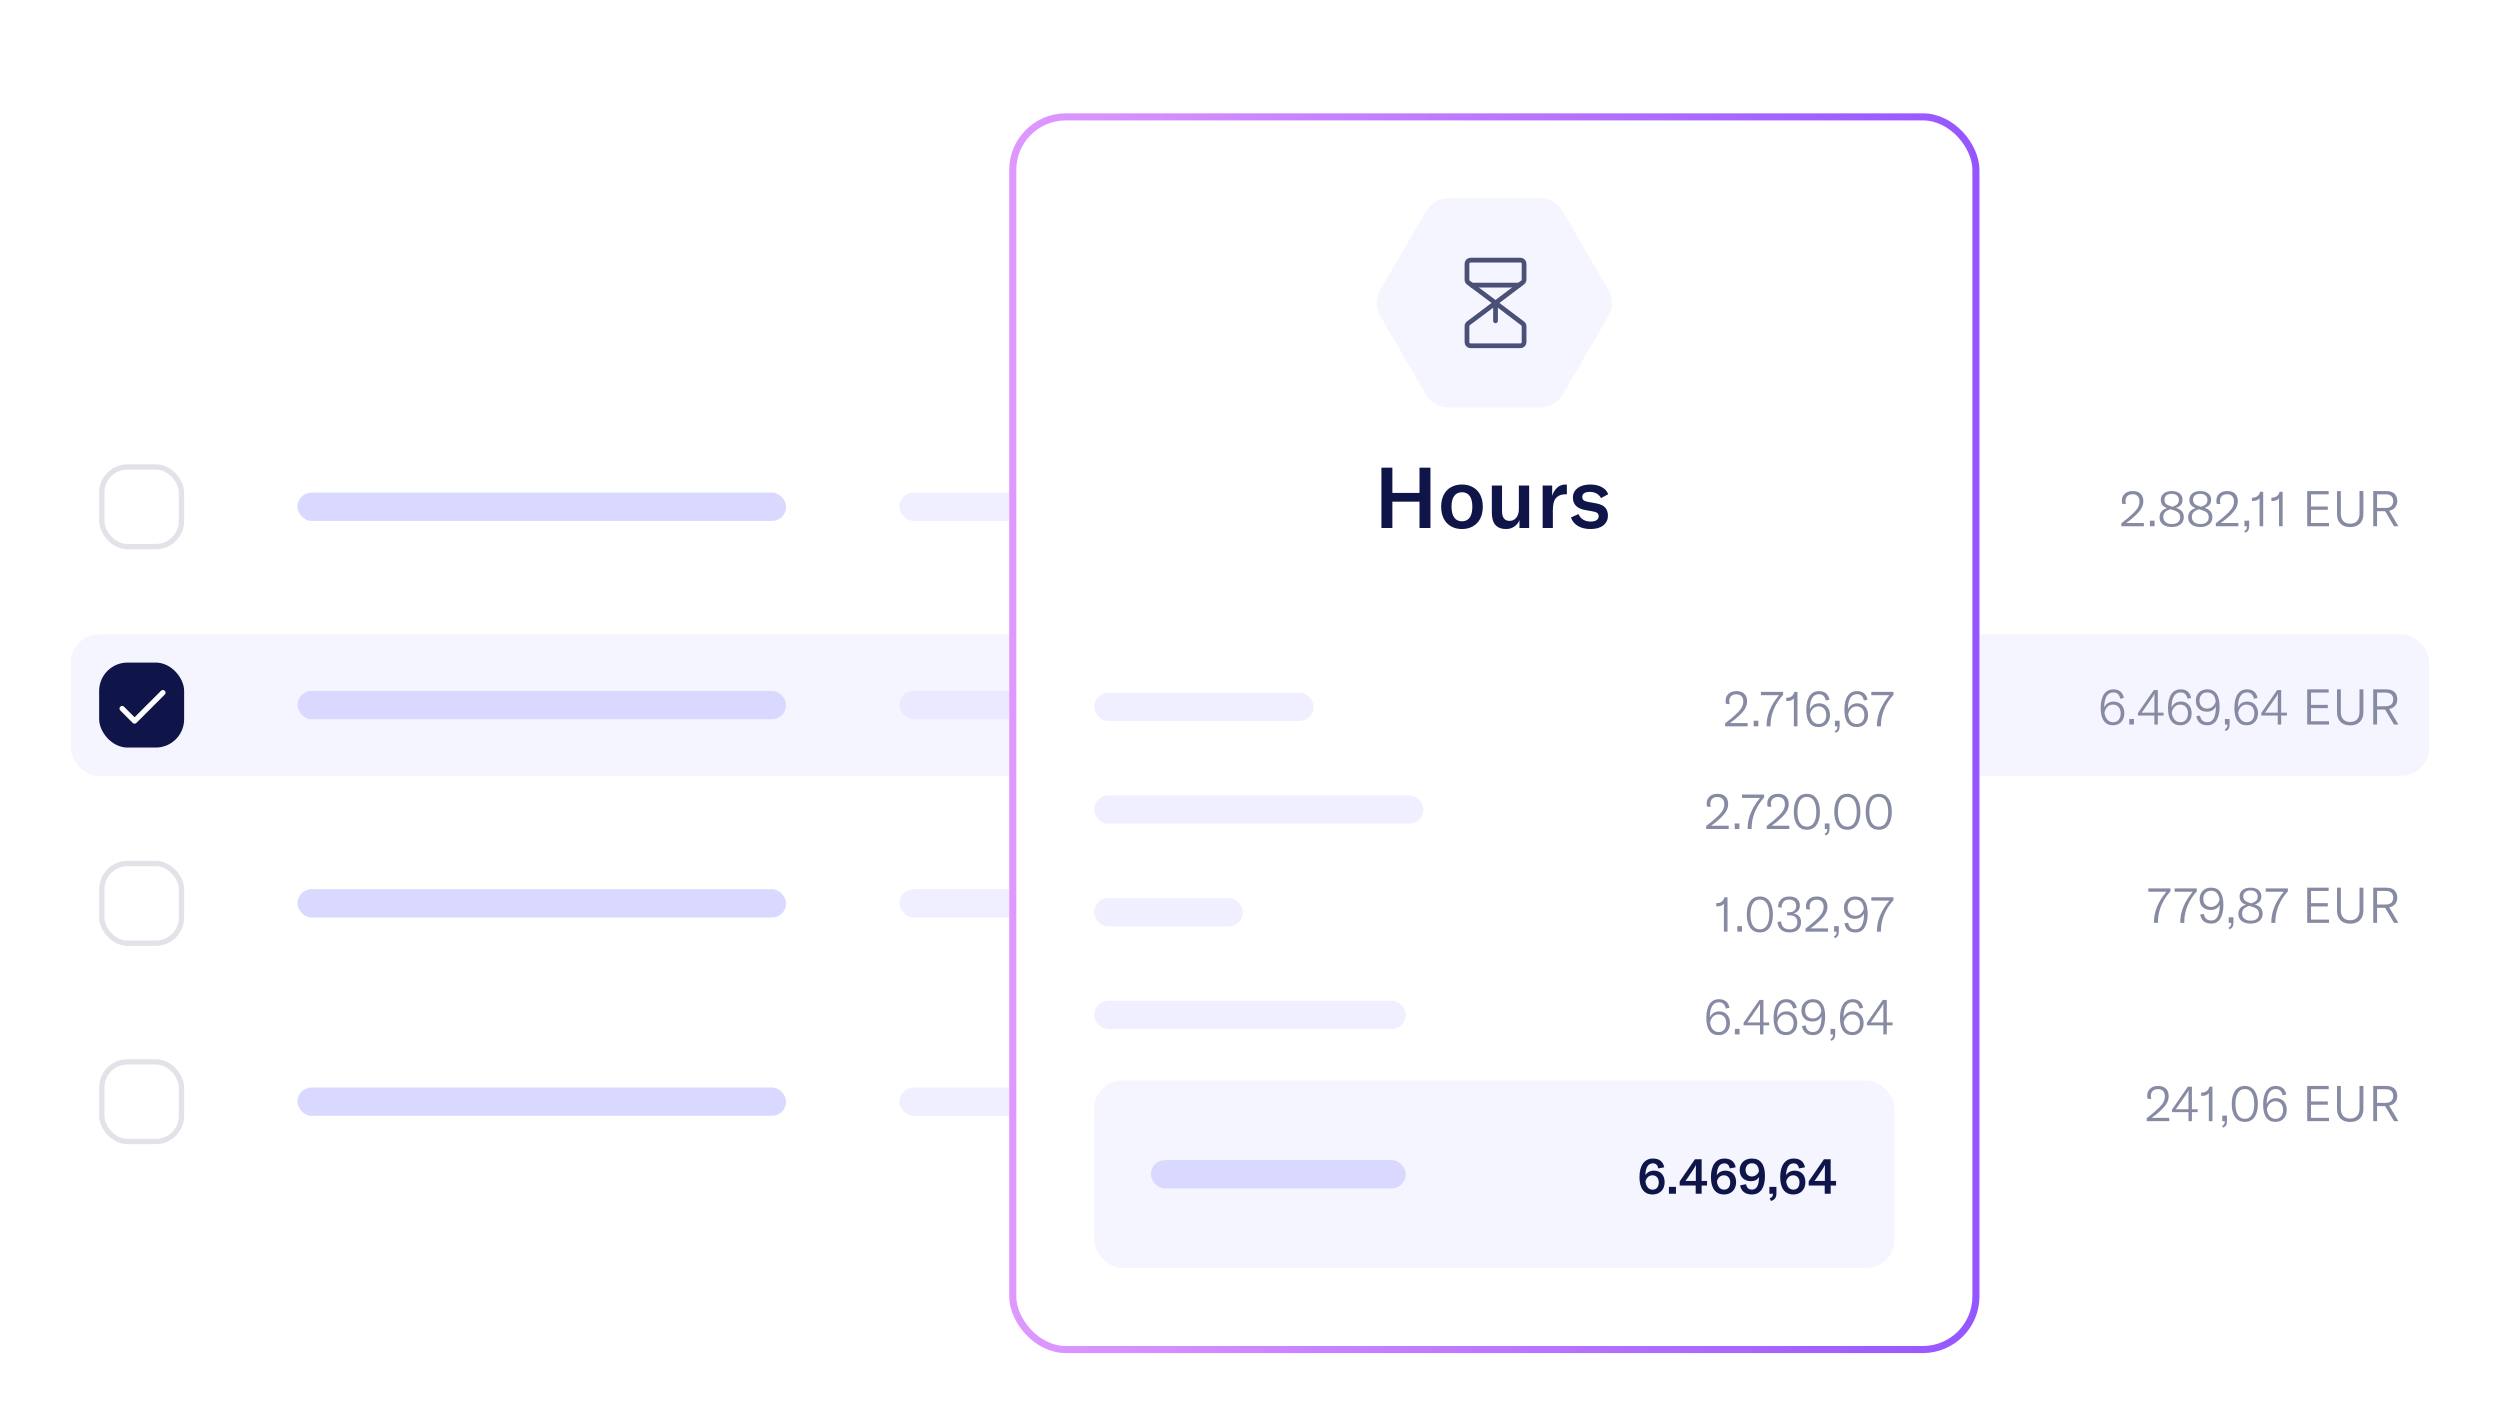 <svg width="706" height="399" viewBox="0 0 706 399" fill="none" xmlns="http://www.w3.org/2000/svg">
<g filter="url(#filter0_d_1842_55214)">
<rect x="8" y="103.111" width="690" height="232" rx="16" fill="white"/>
<rect x="28.75" y="123.861" width="22.5" height="22.5" rx="7.25" stroke="#E2E3E9" stroke-width="1.5"/>
<rect x="84" y="131.111" width="138" height="8" rx="4" fill="#D9D8FF"/>
<rect opacity="0.4" x="254" y="131.111" width="62" height="8" rx="4" fill="#D9D8FF"/>
<rect opacity="0.4" x="348" y="131.111" width="45" height="8" rx="4" fill="#D9D8FF"/>
<rect opacity="0.4" x="425" y="131.111" width="27" height="8" rx="4" fill="#D9D8FF"/>
<rect opacity="0.4" x="484" y="131.111" width="62" height="8" rx="4" fill="#D9D8FF"/>
<path d="M599.071 139.757C600.266 138.889 601.432 137.9 602.571 136.789C603.159 136.201 603.574 135.665 603.817 135.179C604.069 134.685 604.195 134.153 604.195 133.583C604.195 132.949 604.022 132.454 603.677 132.099C603.341 131.745 602.865 131.567 602.249 131.567C601.624 131.567 601.129 131.74 600.765 132.085C600.41 132.421 600.233 132.883 600.233 133.471C600.233 133.695 600.27 133.994 600.345 134.367L599.309 134.269C599.244 134.017 599.211 133.747 599.211 133.457C599.211 132.599 599.486 131.922 600.037 131.427C600.588 130.923 601.344 130.671 602.305 130.671C603.238 130.671 603.966 130.923 604.489 131.427C605.012 131.931 605.273 132.645 605.273 133.569C605.273 134.232 605.11 134.867 604.783 135.473C604.456 136.08 603.938 136.724 603.229 137.405C602.37 138.245 601.446 139.006 600.457 139.687H605.427V140.611H599.071V139.757ZM608.451 140.611H607.135V139.043H608.451V140.611ZM613.318 140.821C612.263 140.821 611.423 140.579 610.798 140.093C610.172 139.608 609.86 138.95 609.86 138.119C609.86 136.775 610.569 135.903 611.988 135.501C611.372 135.259 610.919 134.951 610.63 134.577C610.35 134.195 610.21 133.714 610.21 133.135C610.21 132.65 610.336 132.221 610.588 131.847C610.849 131.474 611.213 131.185 611.68 130.979C612.146 130.774 612.683 130.671 613.29 130.671C614.223 130.671 614.965 130.895 615.516 131.343C616.076 131.782 616.356 132.375 616.356 133.121C616.356 133.7 616.197 134.185 615.88 134.577C615.562 134.96 615.1 135.235 614.494 135.403C615.278 135.665 615.842 136.005 616.188 136.425C616.533 136.845 616.706 137.391 616.706 138.063C616.706 138.903 616.398 139.575 615.782 140.079C615.175 140.574 614.354 140.821 613.318 140.821ZM610.91 137.965C610.91 138.591 611.124 139.085 611.554 139.449C611.992 139.813 612.58 139.995 613.318 139.995C614.064 139.995 614.643 139.827 615.054 139.491C615.474 139.146 615.684 138.67 615.684 138.063C615.684 137.559 615.534 137.153 615.236 136.845C614.937 136.528 614.456 136.271 613.794 136.075L612.926 135.809C612.226 136.033 611.712 136.318 611.386 136.663C611.068 137.009 610.91 137.443 610.91 137.965ZM611.246 133.135C611.246 133.593 611.381 133.966 611.652 134.255C611.932 134.535 612.384 134.769 613.01 134.955L613.514 135.109C614.186 134.876 614.652 134.619 614.914 134.339C615.184 134.05 615.32 133.658 615.32 133.163C615.32 132.631 615.138 132.216 614.774 131.917C614.41 131.609 613.906 131.455 613.262 131.455C612.636 131.455 612.142 131.605 611.778 131.903C611.423 132.202 611.246 132.613 611.246 133.135ZM621.384 140.821C620.33 140.821 619.49 140.579 618.864 140.093C618.239 139.608 617.926 138.95 617.926 138.119C617.926 136.775 618.636 135.903 620.054 135.501C619.438 135.259 618.986 134.951 618.696 134.577C618.416 134.195 618.276 133.714 618.276 133.135C618.276 132.65 618.402 132.221 618.654 131.847C618.916 131.474 619.28 131.185 619.746 130.979C620.213 130.774 620.75 130.671 621.356 130.671C622.29 130.671 623.032 130.895 623.582 131.343C624.142 131.782 624.422 132.375 624.422 133.121C624.422 133.7 624.264 134.185 623.946 134.577C623.629 134.96 623.167 135.235 622.56 135.403C623.344 135.665 623.909 136.005 624.254 136.425C624.6 136.845 624.772 137.391 624.772 138.063C624.772 138.903 624.464 139.575 623.848 140.079C623.242 140.574 622.42 140.821 621.384 140.821ZM618.976 137.965C618.976 138.591 619.191 139.085 619.62 139.449C620.059 139.813 620.647 139.995 621.384 139.995C622.131 139.995 622.71 139.827 623.12 139.491C623.54 139.146 623.75 138.67 623.75 138.063C623.75 137.559 623.601 137.153 623.302 136.845C623.004 136.528 622.523 136.271 621.86 136.075L620.992 135.809C620.292 136.033 619.779 136.318 619.452 136.663C619.135 137.009 618.976 137.443 618.976 137.965ZM619.312 133.135C619.312 133.593 619.448 133.966 619.718 134.255C619.998 134.535 620.451 134.769 621.076 134.955L621.58 135.109C622.252 134.876 622.719 134.619 622.98 134.339C623.251 134.05 623.386 133.658 623.386 133.163C623.386 132.631 623.204 132.216 622.84 131.917C622.476 131.609 621.972 131.455 621.328 131.455C620.703 131.455 620.208 131.605 619.844 131.903C619.49 132.202 619.312 132.613 619.312 133.135ZM625.759 139.757C626.953 138.889 628.12 137.9 629.259 136.789C629.847 136.201 630.262 135.665 630.505 135.179C630.757 134.685 630.883 134.153 630.883 133.583C630.883 132.949 630.71 132.454 630.365 132.099C630.029 131.745 629.553 131.567 628.937 131.567C628.311 131.567 627.817 131.74 627.453 132.085C627.098 132.421 626.921 132.883 626.921 133.471C626.921 133.695 626.958 133.994 627.033 134.367L625.997 134.269C625.931 134.017 625.899 133.747 625.899 133.457C625.899 132.599 626.174 131.922 626.725 131.427C627.275 130.923 628.031 130.671 628.993 130.671C629.926 130.671 630.654 130.923 631.177 131.427C631.699 131.931 631.961 132.645 631.961 133.569C631.961 134.232 631.797 134.867 631.471 135.473C631.144 136.08 630.626 136.724 629.917 137.405C629.058 138.245 628.134 139.006 627.145 139.687H632.115V140.611H625.759V139.757ZM633.794 141.955C634.093 141.806 634.289 141.638 634.382 141.451C634.485 141.265 634.536 140.999 634.536 140.653V140.611H633.836V139.043H635.166V140.527C635.166 141.05 635.087 141.451 634.928 141.731C634.77 142.021 634.48 142.263 634.06 142.459L633.794 141.955ZM638.101 132.687C637.951 132.93 637.709 133.121 637.373 133.261C637.046 133.392 636.719 133.457 636.393 133.457H635.945V132.533H636.211C636.715 132.533 637.153 132.389 637.527 132.099C637.9 131.801 638.143 131.395 638.255 130.881H639.123V140.611H638.101V132.687ZM643.597 132.687C643.448 132.93 643.205 133.121 642.869 133.261C642.542 133.392 642.216 133.457 641.889 133.457H641.441V132.533H641.707C642.211 132.533 642.65 132.389 643.023 132.099C643.396 131.801 643.639 131.395 643.751 130.881H644.619V140.611H643.597V132.687ZM657.712 139.687V140.611H651.552V130.671H657.614V131.595H652.63V135.053H657.376V135.977H652.63V139.687H657.712ZM661.049 130.671V137.111C661.049 137.97 661.277 138.647 661.735 139.141C662.192 139.636 662.841 139.883 663.681 139.883C664.521 139.883 665.169 139.636 665.627 139.141C666.093 138.647 666.327 137.97 666.327 137.111V130.671H667.419V137.181C667.419 138.301 667.092 139.193 666.439 139.855C665.785 140.518 664.866 140.849 663.681 140.849C662.505 140.849 661.59 140.518 660.937 139.855C660.293 139.193 659.971 138.301 659.971 137.181V130.671H661.049ZM670.2 130.671H673.756C674.932 130.671 675.763 130.942 676.248 131.483C676.743 132.015 676.99 132.692 676.99 133.513C676.99 134.157 676.804 134.731 676.43 135.235C676.066 135.739 675.492 136.071 674.708 136.229L677.298 140.611H676.066L673.56 136.369H671.278V140.611H670.2V130.671ZM673.658 135.445C674.414 135.445 674.965 135.273 675.31 134.927C675.665 134.573 675.842 134.101 675.842 133.513C675.842 132.925 675.67 132.459 675.324 132.113C674.979 131.768 674.424 131.595 673.658 131.595H671.278V135.445H673.658Z" fill="#878AA3"/>
<rect x="20" y="171.111" width="666" height="40" rx="8" fill="#F5F5FF"/>
<rect x="28" y="179.111" width="24" height="24" rx="8" fill="#0F1548"/>
<g clip-path="url(#clip0_1842_55214)">
<path d="M34.5 192.111L38 195.611L46 187.611" stroke="white" stroke-width="1.5" stroke-linecap="round" stroke-linejoin="round"/>
</g>
<rect x="84" y="187.111" width="138" height="8" rx="4" fill="#D9D8FF"/>
<rect opacity="0.4" x="254" y="187.111" width="62" height="8" rx="4" fill="#D9D8FF"/>
<rect opacity="0.4" x="348" y="187.111" width="45" height="8" rx="4" fill="#D9D8FF"/>
<rect opacity="0.4" x="425" y="187.111" width="27" height="8" rx="4" fill="#D9D8FF"/>
<rect opacity="0.4" x="484" y="187.111" width="62" height="8" rx="4" fill="#D9D8FF"/>
<path d="M596.738 196.821C594.428 196.821 593.238 195.155 593.238 191.935C593.238 188.561 594.526 186.671 596.822 186.671C598.446 186.671 599.482 187.525 599.776 189.107L598.74 189.317C598.502 188.127 597.872 187.539 596.808 187.539C595.128 187.539 594.232 189.023 594.246 191.823C594.666 190.759 595.632 190.115 596.892 190.115C598.712 190.115 599.916 191.431 599.916 193.447C599.916 195.449 598.628 196.821 596.738 196.821ZM594.302 193.223C594.512 194.931 595.408 195.953 596.752 195.953C598.04 195.953 598.88 194.973 598.88 193.461C598.88 191.935 598.04 190.983 596.696 190.983C595.492 190.983 594.624 191.809 594.302 193.223ZM602.627 195.043V196.611H601.311V195.043H602.627ZM610.994 194.063H609.37V196.611H608.404V194.063H603.756V193.349L608.236 186.881H609.37V193.251H610.994V194.063ZM604.792 193.251H608.404V189.205C608.404 188.547 608.404 188.365 608.432 187.917H608.404C608.236 188.323 608.082 188.575 607.788 189.009L605.576 192.187C605.268 192.663 605.058 192.957 604.792 193.251ZM615.742 196.821C613.432 196.821 612.242 195.155 612.242 191.935C612.242 188.561 613.53 186.671 615.826 186.671C617.45 186.671 618.486 187.525 618.78 189.107L617.744 189.317C617.506 188.127 616.876 187.539 615.812 187.539C614.132 187.539 613.236 189.023 613.25 191.823C613.67 190.759 614.636 190.115 615.896 190.115C617.716 190.115 618.92 191.431 618.92 193.447C618.92 195.449 617.632 196.821 615.742 196.821ZM613.306 193.223C613.516 194.931 614.412 195.953 615.756 195.953C617.044 195.953 617.884 194.973 617.884 193.461C617.884 191.935 617.044 190.983 615.7 190.983C614.496 190.983 613.628 191.809 613.306 193.223ZM623.348 196.821C621.598 196.821 620.548 195.911 620.24 194.273L621.276 194.063C621.486 195.183 622.046 195.953 623.362 195.953C625.084 195.953 625.77 194.217 625.77 191.599V191.459C625.308 192.495 624.342 192.985 623.222 192.985C621.43 192.985 620.1 191.865 620.1 189.849C620.1 188.043 621.346 186.671 623.32 186.671C625.616 186.671 626.806 188.281 626.806 191.585C626.806 194.567 625.812 196.821 623.348 196.821ZM621.136 189.835C621.136 191.263 622.046 192.117 623.32 192.117C624.482 192.117 625.476 191.277 625.714 190.031C625.546 188.701 624.916 187.539 623.306 187.539C621.976 187.539 621.136 188.477 621.136 189.835ZM628.271 197.955C628.901 197.633 629.013 197.297 629.013 196.653V196.611H628.313V195.043H629.643V196.527C629.643 197.563 629.377 198.067 628.537 198.459L628.271 197.955ZM634.486 196.821C632.176 196.821 630.986 195.155 630.986 191.935C630.986 188.561 632.274 186.671 634.57 186.671C636.194 186.671 637.23 187.525 637.524 189.107L636.488 189.317C636.25 188.127 635.62 187.539 634.556 187.539C632.876 187.539 631.98 189.023 631.994 191.823C632.414 190.759 633.38 190.115 634.64 190.115C636.46 190.115 637.664 191.431 637.664 193.447C637.664 195.449 636.376 196.821 634.486 196.821ZM632.05 193.223C632.26 194.931 633.156 195.953 634.5 195.953C635.788 195.953 636.628 194.973 636.628 193.461C636.628 191.935 635.788 190.983 634.444 190.983C633.24 190.983 632.372 191.809 632.05 193.223ZM645.83 194.063H644.206V196.611H643.24V194.063H638.592V193.349L643.072 186.881H644.206V193.251H645.83V194.063ZM639.628 193.251H643.24V189.205C643.24 188.547 643.24 188.365 643.268 187.917H643.24C643.072 188.323 642.918 188.575 642.624 189.009L640.412 192.187C640.104 192.663 639.894 192.957 639.628 193.251ZM652.63 195.687H657.712V196.611H651.552V186.671H657.614V187.595H652.63V191.053H657.376V191.977H652.63V195.687ZM659.971 186.671H661.049V193.111C661.049 194.805 661.987 195.883 663.681 195.883C665.389 195.883 666.327 194.805 666.327 193.111V186.671H667.419V193.181C667.419 195.379 666.089 196.849 663.681 196.849C661.287 196.849 659.971 195.379 659.971 193.181V186.671ZM670.2 196.611V186.671H673.756C676.318 186.671 676.99 188.099 676.99 189.513C676.99 190.661 676.402 191.879 674.708 192.229L677.298 196.611H676.066L673.56 192.369H671.278V196.611H670.2ZM671.278 191.445H673.658C675.268 191.445 675.842 190.591 675.842 189.513C675.842 188.421 675.282 187.595 673.658 187.595H671.278V191.445Z" fill="#878AA3"/>
<rect x="28.75" y="235.861" width="22.5" height="22.5" rx="7.25" stroke="#E2E3E9" stroke-width="1.5"/>
<rect x="84" y="243.111" width="138" height="8" rx="4" fill="#D9D8FF"/>
<rect opacity="0.4" x="254" y="243.111" width="62" height="8" rx="4" fill="#D9D8FF"/>
<rect opacity="0.4" x="348" y="243.111" width="45" height="8" rx="4" fill="#D9D8FF"/>
<rect opacity="0.4" x="425" y="243.111" width="27" height="8" rx="4" fill="#D9D8FF"/>
<rect opacity="0.4" x="484" y="243.111" width="62" height="8" rx="4" fill="#D9D8FF"/>
<path d="M608.266 252.457C608.266 249.517 609.437 246.643 611.78 243.833H606.684V242.881H612.942V243.707C611.794 244.958 610.917 246.325 610.31 247.809C609.703 249.284 609.4 250.801 609.4 252.359V252.611H608.266V252.457ZM615.704 252.457C615.704 249.517 616.875 246.643 619.218 243.833H614.122V242.881H620.38V243.707C619.232 244.958 618.354 246.325 617.748 247.809C617.141 249.284 616.838 250.801 616.838 252.359V252.611H615.704V252.457ZM624.428 252.821C623.56 252.821 622.864 252.607 622.342 252.177C621.819 251.739 621.478 251.104 621.32 250.273L622.356 250.063C622.468 250.67 622.687 251.137 623.014 251.463C623.34 251.79 623.816 251.953 624.442 251.953C625.272 251.953 625.879 251.571 626.262 250.805C626.654 250.04 626.85 248.971 626.85 247.599V247.459C626.626 247.963 626.29 248.346 625.842 248.607C625.394 248.859 624.88 248.985 624.302 248.985C623.695 248.985 623.154 248.864 622.678 248.621C622.211 248.369 621.842 248.01 621.572 247.543C621.31 247.067 621.18 246.503 621.18 245.849C621.18 245.252 621.31 244.711 621.572 244.225C621.842 243.74 622.22 243.362 622.706 243.091C623.191 242.811 623.756 242.671 624.4 242.671C626.724 242.671 627.886 244.309 627.886 247.585C627.886 249.172 627.601 250.441 627.032 251.393C626.472 252.345 625.604 252.821 624.428 252.821ZM622.216 245.835C622.216 246.535 622.416 247.091 622.818 247.501C623.228 247.912 623.756 248.117 624.4 248.117C624.988 248.117 625.501 247.926 625.94 247.543C626.388 247.151 626.672 246.647 626.794 246.031C626.7 245.285 626.462 244.683 626.08 244.225C625.697 243.768 625.132 243.539 624.386 243.539C623.723 243.539 623.196 243.754 622.804 244.183C622.412 244.603 622.216 245.154 622.216 245.835ZM629.351 253.955C629.65 253.806 629.846 253.638 629.939 253.451C630.042 253.265 630.093 252.999 630.093 252.653V252.611H629.393V251.043H630.723V252.527C630.723 253.05 630.644 253.451 630.485 253.731C630.326 254.021 630.037 254.263 629.617 254.459L629.351 253.955ZM635.576 252.821C634.521 252.821 633.681 252.579 633.056 252.093C632.43 251.608 632.118 250.95 632.118 250.119C632.118 248.775 632.827 247.903 634.246 247.501C633.63 247.259 633.177 246.951 632.888 246.577C632.608 246.195 632.468 245.714 632.468 245.135C632.468 244.65 632.594 244.221 632.846 243.847C633.107 243.474 633.471 243.185 633.938 242.979C634.404 242.774 634.941 242.671 635.548 242.671C636.481 242.671 637.223 242.895 637.774 243.343C638.334 243.782 638.614 244.375 638.614 245.121C638.614 245.7 638.455 246.185 638.138 246.577C637.82 246.96 637.358 247.235 636.752 247.403C637.536 247.665 638.1 248.005 638.446 248.425C638.791 248.845 638.964 249.391 638.964 250.063C638.964 250.903 638.656 251.575 638.04 252.079C637.433 252.574 636.612 252.821 635.576 252.821ZM633.168 249.965C633.168 250.591 633.382 251.085 633.812 251.449C634.25 251.813 634.838 251.995 635.576 251.995C636.322 251.995 636.901 251.827 637.312 251.491C637.732 251.146 637.942 250.67 637.942 250.063C637.942 249.559 637.792 249.153 637.494 248.845C637.195 248.528 636.714 248.271 636.052 248.075L635.184 247.809C634.484 248.033 633.97 248.318 633.644 248.663C633.326 249.009 633.168 249.443 633.168 249.965ZM633.504 245.135C633.504 245.593 633.639 245.966 633.91 246.255C634.19 246.535 634.642 246.769 635.268 246.955L635.772 247.109C636.444 246.876 636.91 246.619 637.172 246.339C637.442 246.05 637.578 245.658 637.578 245.163C637.578 244.631 637.396 244.216 637.032 243.917C636.668 243.609 636.164 243.455 635.52 243.455C634.894 243.455 634.4 243.605 634.036 243.903C633.681 244.202 633.504 244.613 633.504 245.135ZM641.42 252.457C641.42 249.517 642.592 246.643 644.934 243.833H639.838V242.881H646.096V243.707C644.948 244.958 644.071 246.325 643.464 247.809C642.858 249.284 642.554 250.801 642.554 252.359V252.611H641.42V252.457ZM657.712 251.687V252.611H651.552V242.671H657.614V243.595H652.63V247.053H657.376V247.977H652.63V251.687H657.712ZM661.049 242.671V249.111C661.049 249.97 661.277 250.647 661.735 251.141C662.192 251.636 662.841 251.883 663.681 251.883C664.521 251.883 665.169 251.636 665.627 251.141C666.093 250.647 666.327 249.97 666.327 249.111V242.671H667.419V249.181C667.419 250.301 667.092 251.193 666.439 251.855C665.785 252.518 664.866 252.849 663.681 252.849C662.505 252.849 661.59 252.518 660.937 251.855C660.293 251.193 659.971 250.301 659.971 249.181V242.671H661.049ZM670.2 242.671H673.756C674.932 242.671 675.763 242.942 676.248 243.483C676.743 244.015 676.99 244.692 676.99 245.513C676.99 246.157 676.804 246.731 676.43 247.235C676.066 247.739 675.492 248.071 674.708 248.229L677.298 252.611H676.066L673.56 248.369H671.278V252.611H670.2V242.671ZM673.658 247.445C674.414 247.445 674.965 247.273 675.31 246.927C675.665 246.573 675.842 246.101 675.842 245.513C675.842 244.925 675.67 244.459 675.324 244.113C674.979 243.768 674.424 243.595 673.658 243.595H671.278V247.445H673.658Z" fill="#878AA3"/>
<rect x="28.75" y="291.861" width="22.5" height="22.5" rx="7.25" stroke="#E2E3E9" stroke-width="1.5"/>
<rect x="84" y="299.111" width="138" height="8" rx="4" fill="#D9D8FF"/>
<rect opacity="0.4" x="254" y="299.111" width="62" height="8" rx="4" fill="#D9D8FF"/>
<rect opacity="0.4" x="348" y="299.111" width="45" height="8" rx="4" fill="#D9D8FF"/>
<rect opacity="0.4" x="425" y="299.111" width="27" height="8" rx="4" fill="#D9D8FF"/>
<rect opacity="0.4" x="484" y="299.111" width="62" height="8" rx="4" fill="#D9D8FF"/>
<path d="M606.235 307.757C607.43 306.889 608.596 305.9 609.735 304.789C610.323 304.201 610.738 303.665 610.981 303.179C611.233 302.685 611.359 302.153 611.359 301.583C611.359 300.949 611.186 300.454 610.841 300.099C610.505 299.745 610.029 299.567 609.413 299.567C608.788 299.567 608.293 299.74 607.929 300.085C607.574 300.421 607.397 300.883 607.397 301.471C607.397 301.695 607.434 301.994 607.509 302.367L606.473 302.269C606.408 302.017 606.375 301.747 606.375 301.457C606.375 300.599 606.65 299.922 607.201 299.427C607.752 298.923 608.508 298.671 609.469 298.671C610.402 298.671 611.13 298.923 611.653 299.427C612.176 299.931 612.437 300.645 612.437 301.569C612.437 302.232 612.274 302.867 611.947 303.473C611.62 304.08 611.102 304.724 610.393 305.405C609.534 306.245 608.61 307.006 607.621 307.687H612.591V308.611H606.235V307.757ZM618.995 306.063V308.611H618.029V306.063H613.381V305.349L617.861 298.881H618.995V305.251H620.619V306.063H618.995ZM618.029 305.251V301.205C618.029 300.645 618.038 300.216 618.057 299.917H618.029C617.945 300.113 617.861 300.286 617.777 300.435C617.693 300.585 617.572 300.776 617.413 301.009L615.201 304.187C614.902 304.654 614.641 305.009 614.417 305.251H618.029ZM623.773 300.687C623.623 300.93 623.381 301.121 623.045 301.261C622.718 301.392 622.391 301.457 622.065 301.457H621.617V300.533H621.883C622.387 300.533 622.825 300.389 623.199 300.099C623.572 299.801 623.815 299.395 623.927 298.881H624.795V308.611H623.773V300.687ZM627.533 309.955C627.831 309.806 628.027 309.638 628.121 309.451C628.223 309.265 628.275 308.999 628.275 308.653V308.611H627.575V307.043H628.905V308.527C628.905 309.05 628.825 309.451 628.667 309.731C628.508 310.021 628.219 310.263 627.799 310.459L627.533 309.955ZM633.944 308.821C632.749 308.821 631.835 308.373 631.2 307.477C630.565 306.572 630.248 305.326 630.248 303.739C630.248 302.162 630.565 300.925 631.2 300.029C631.844 299.124 632.759 298.671 633.944 298.671C635.129 298.671 636.039 299.124 636.674 300.029C637.309 300.925 637.626 302.167 637.626 303.753C637.626 305.331 637.309 306.572 636.674 307.477C636.039 308.373 635.129 308.821 633.944 308.821ZM631.284 303.739C631.284 305.065 631.508 306.101 631.956 306.847C632.413 307.585 633.076 307.953 633.944 307.953C634.812 307.953 635.47 307.585 635.918 306.847C636.375 306.101 636.604 305.069 636.604 303.753C636.604 302.437 636.375 301.406 635.918 300.659C635.47 299.913 634.812 299.539 633.944 299.539C633.076 299.539 632.413 299.913 631.956 300.659C631.508 301.397 631.284 302.423 631.284 303.739ZM642.607 308.821C641.45 308.821 640.577 308.411 639.989 307.589C639.401 306.768 639.107 305.55 639.107 303.935C639.107 302.246 639.415 300.949 640.031 300.043C640.656 299.129 641.543 298.671 642.691 298.671C643.503 298.671 644.161 298.881 644.665 299.301C645.169 299.712 645.496 300.314 645.645 301.107L644.609 301.317C644.376 300.132 643.732 299.539 642.677 299.539C641.837 299.539 641.198 299.903 640.759 300.631C640.32 301.359 640.106 302.423 640.115 303.823C640.33 303.291 640.666 302.876 641.123 302.577C641.59 302.269 642.136 302.115 642.761 302.115C643.358 302.115 643.886 302.255 644.343 302.535C644.8 302.806 645.155 303.193 645.407 303.697C645.659 304.201 645.785 304.785 645.785 305.447C645.785 306.11 645.65 306.698 645.379 307.211C645.118 307.715 644.744 308.112 644.259 308.401C643.783 308.681 643.232 308.821 642.607 308.821ZM640.171 305.223C640.274 306.082 640.54 306.754 640.969 307.239C641.398 307.715 641.949 307.953 642.621 307.953C643.265 307.953 643.778 307.729 644.161 307.281C644.553 306.824 644.749 306.217 644.749 305.461C644.749 304.696 644.553 304.094 644.161 303.655C643.769 303.207 643.237 302.983 642.565 302.983C641.968 302.983 641.459 303.179 641.039 303.571C640.619 303.963 640.33 304.514 640.171 305.223ZM657.712 307.687V308.611H651.552V298.671H657.614V299.595H652.63V303.053H657.376V303.977H652.63V307.687H657.712ZM661.049 298.671V305.111C661.049 305.97 661.277 306.647 661.735 307.141C662.192 307.636 662.841 307.883 663.681 307.883C664.521 307.883 665.169 307.636 665.627 307.141C666.093 306.647 666.327 305.97 666.327 305.111V298.671H667.419V305.181C667.419 306.301 667.092 307.193 666.439 307.855C665.785 308.518 664.866 308.849 663.681 308.849C662.505 308.849 661.59 308.518 660.937 307.855C660.293 307.193 659.971 306.301 659.971 305.181V298.671H661.049ZM670.2 298.671H673.756C674.932 298.671 675.763 298.942 676.248 299.483C676.743 300.015 676.99 300.692 676.99 301.513C676.99 302.157 676.804 302.731 676.43 303.235C676.066 303.739 675.492 304.071 674.708 304.229L677.298 308.611H676.066L673.56 304.369H671.278V308.611H670.2V298.671ZM673.658 303.445C674.414 303.445 674.965 303.273 675.31 302.927C675.665 302.573 675.842 302.101 675.842 301.513C675.842 300.925 675.67 300.459 675.324 300.113C674.979 299.768 674.424 299.595 673.658 299.595H671.278V303.445H673.658Z" fill="#878AA3"/>
</g>
<g filter="url(#filter1_d_1842_55214)">
<rect x="285" width="274" height="350.111" rx="16" fill="white"/>
<path d="M402.759 27.55C404.036 25.353 406.395 24 408.948 24L435.052 24C437.605 24 439.964 25.353 441.241 27.55L454.293 50.006C455.569 52.202 455.569 54.909 454.293 57.105L441.241 79.561C439.964 81.758 437.605 83.111 435.052 83.111L408.948 83.111C406.395 83.111 404.036 81.758 402.759 79.561L389.707 57.105C388.431 54.909 388.431 52.202 389.707 50.006L402.759 27.55Z" fill="#F5F5FF"/>
<g clip-path="url(#clip1_1842_55214)">
<path d="M422.336 53.556L414.678 47.812C414.553 47.718 414.452 47.597 414.382 47.457C414.312 47.317 414.275 47.163 414.275 47.006V42.472C414.275 42.205 414.382 41.949 414.571 41.76C414.759 41.571 415.016 41.465 415.283 41.465H429.389C429.656 41.465 429.913 41.571 430.101 41.76C430.29 41.949 430.397 42.205 430.397 42.472V46.961C430.396 47.116 430.36 47.269 430.29 47.408C430.221 47.547 430.12 47.668 429.996 47.762L422.336 53.556Z" stroke="#4B5076" stroke-width="1.343" stroke-linecap="round" stroke-linejoin="round"/>
<path d="M422.336 53.556L414.678 59.299C414.553 59.393 414.452 59.514 414.382 59.654C414.312 59.794 414.275 59.949 414.275 60.105V64.639C414.275 64.906 414.382 65.162 414.571 65.352C414.759 65.54 415.016 65.647 415.283 65.647H429.389C429.656 65.647 429.913 65.54 430.101 65.352C430.29 65.162 430.397 64.906 430.397 64.639V60.15C430.397 59.995 430.36 59.841 430.291 59.701C430.221 59.562 430.12 59.441 429.996 59.347L422.336 53.556Z" stroke="#4B5076" stroke-width="1.343" stroke-linecap="round" stroke-linejoin="round"/>
<path d="M422.336 58.593V53.556" stroke="#4B5076" stroke-width="1.343" stroke-linecap="round" stroke-linejoin="round"/>
<path d="M415.619 48.518H429.001" stroke="#4B5076" stroke-width="1.343" stroke-linecap="round" stroke-linejoin="round"/>
</g>
<path d="M403.96 117.111H400.864V109.671H393.208V117.111H390.112V100.071H393.208V107.199H400.864V100.071H403.96V117.111ZM412.862 117.399C411.71 117.399 410.686 117.151 409.79 116.655C408.91 116.159 408.222 115.439 407.726 114.495C407.23 113.535 406.982 112.399 406.982 111.087C406.982 109.775 407.23 108.647 407.726 107.703C408.222 106.759 408.91 106.047 409.79 105.567C410.686 105.071 411.71 104.823 412.862 104.823C414.014 104.823 415.03 105.071 415.91 105.567C416.806 106.047 417.502 106.759 417.998 107.703C418.494 108.647 418.742 109.775 418.742 111.087C418.742 112.399 418.494 113.535 417.998 114.495C417.502 115.439 416.806 116.159 415.91 116.655C415.03 117.151 414.014 117.399 412.862 117.399ZM409.91 111.087C409.91 112.431 410.166 113.455 410.678 114.159C411.19 114.863 411.918 115.215 412.862 115.215C413.79 115.215 414.51 114.871 415.022 114.183C415.534 113.479 415.79 112.447 415.79 111.087C415.79 109.743 415.534 108.727 415.022 108.039C414.526 107.351 413.806 107.007 412.862 107.007C411.918 107.007 411.19 107.351 410.678 108.039C410.166 108.727 409.91 109.743 409.91 111.087ZM425.352 117.399C422.648 117.399 421.296 115.871 421.296 112.815V105.111H424.176V112.383C424.176 113.263 424.352 113.935 424.704 114.399C425.072 114.863 425.6 115.095 426.288 115.095C427.088 115.095 427.728 114.791 428.208 114.183C428.688 113.575 428.928 112.767 428.928 111.759V105.111H431.832V117.111H429.096V114.879C428.808 115.631 428.32 116.239 427.632 116.703C426.96 117.167 426.2 117.399 425.352 117.399ZM438.335 108.015C438.655 107.023 439.135 106.247 439.775 105.687C440.415 105.111 441.207 104.823 442.151 104.823C442.295 104.823 442.407 104.831 442.487 104.847V107.607L442.103 107.583C441.047 107.583 440.215 107.871 439.607 108.447C439.175 108.863 438.887 109.375 438.743 109.983C438.599 110.575 438.527 111.271 438.527 112.071V117.111H435.647V105.111H438.335V108.015ZM449.156 117.399C447.78 117.399 446.604 117.119 445.628 116.559C444.668 115.983 444.004 115.175 443.636 114.135L445.772 113.175C446.044 113.847 446.476 114.367 447.068 114.735C447.66 115.103 448.38 115.287 449.228 115.287C449.948 115.287 450.5 115.151 450.884 114.879C451.268 114.607 451.46 114.247 451.46 113.799C451.46 113.383 451.324 113.071 451.052 112.863C450.796 112.655 450.364 112.503 449.756 112.407L447.62 112.023C445.332 111.607 444.188 110.439 444.188 108.519C444.188 107.415 444.628 106.527 445.508 105.855C446.388 105.167 447.58 104.823 449.084 104.823C450.364 104.823 451.452 105.071 452.348 105.567C453.26 106.047 453.86 106.719 454.148 107.583L452.132 108.663C451.828 108.103 451.404 107.671 450.86 107.367C450.332 107.063 449.684 106.911 448.916 106.911C448.244 106.911 447.724 107.039 447.356 107.295C447.004 107.535 446.828 107.887 446.828 108.351C446.828 108.751 446.956 109.055 447.212 109.263C447.468 109.471 447.868 109.623 448.412 109.719L450.764 110.151C451.916 110.359 452.756 110.751 453.284 111.327C453.812 111.887 454.076 112.647 454.076 113.607C454.076 114.759 453.644 115.679 452.78 116.367C451.916 117.055 450.708 117.399 449.156 117.399Z" fill="#0F1548"/>
<rect opacity="0.4" x="309" y="163.611" width="62" height="8" rx="4" fill="#D9D8FF"/>
<path d="M487.175 172.257C488.369 171.389 489.536 170.4 490.675 169.289C491.263 168.701 491.678 168.164 491.921 167.679C492.173 167.184 492.299 166.652 492.299 166.083C492.299 165.448 492.126 164.954 491.781 164.599C491.445 164.244 490.969 164.067 490.353 164.067C489.727 164.067 489.233 164.24 488.869 164.585C488.514 164.921 488.337 165.383 488.337 165.971C488.337 166.195 488.374 166.494 488.449 166.867L487.413 166.769C487.347 166.517 487.315 166.246 487.315 165.957C487.315 165.098 487.59 164.422 488.141 163.927C488.691 163.423 489.447 163.171 490.409 163.171C491.342 163.171 492.07 163.423 492.593 163.927C493.115 164.431 493.377 165.145 493.377 166.069C493.377 166.732 493.213 167.366 492.887 167.973C492.56 168.58 492.042 169.224 491.333 169.905C490.474 170.745 489.55 171.506 488.561 172.187H493.531V173.111H487.175V172.257ZM496.554 173.111H495.238V171.543H496.554V173.111ZM498.871 172.957C498.871 170.017 500.043 167.142 502.385 164.333H497.289V163.381H503.547V164.207C502.399 165.458 501.522 166.825 500.915 168.309C500.309 169.784 500.005 171.3 500.005 172.859V173.111H498.871V172.957ZM506.585 165.187C506.436 165.43 506.193 165.621 505.857 165.761C505.53 165.892 505.204 165.957 504.877 165.957H504.429V165.033H504.695C505.199 165.033 505.638 164.888 506.011 164.599C506.384 164.3 506.627 163.894 506.739 163.381H507.607V173.111H506.585V165.187ZM513.593 173.321C512.436 173.321 511.563 172.91 510.975 172.089C510.387 171.268 510.093 170.05 510.093 168.435C510.093 166.746 510.401 165.448 511.017 164.543C511.643 163.628 512.529 163.171 513.677 163.171C514.489 163.171 515.147 163.381 515.651 163.801C516.155 164.212 516.482 164.814 516.631 165.607L515.595 165.817C515.362 164.632 514.718 164.039 513.663 164.039C512.823 164.039 512.184 164.403 511.745 165.131C511.307 165.859 511.092 166.923 511.101 168.323C511.316 167.791 511.652 167.376 512.109 167.077C512.576 166.769 513.122 166.615 513.747 166.615C514.345 166.615 514.872 166.755 515.329 167.035C515.787 167.306 516.141 167.693 516.393 168.197C516.645 168.701 516.771 169.284 516.771 169.947C516.771 170.61 516.636 171.198 516.365 171.711C516.104 172.215 515.731 172.612 515.245 172.901C514.769 173.181 514.219 173.321 513.593 173.321ZM511.157 169.723C511.26 170.582 511.526 171.254 511.955 171.739C512.385 172.215 512.935 172.453 513.607 172.453C514.251 172.453 514.765 172.229 515.147 171.781C515.539 171.324 515.735 170.717 515.735 169.961C515.735 169.196 515.539 168.594 515.147 168.155C514.755 167.707 514.223 167.483 513.551 167.483C512.954 167.483 512.445 167.679 512.025 168.071C511.605 168.463 511.316 169.014 511.157 169.723ZM518.138 174.455C518.437 174.306 518.633 174.138 518.726 173.951C518.829 173.764 518.88 173.498 518.88 173.153V173.111H518.18V171.543H519.51V173.027C519.51 173.55 519.431 173.951 519.272 174.231C519.114 174.52 518.824 174.763 518.404 174.959L518.138 174.455ZM524.353 173.321C523.196 173.321 522.323 172.91 521.735 172.089C521.147 171.268 520.853 170.05 520.853 168.435C520.853 166.746 521.161 165.448 521.777 164.543C522.402 163.628 523.289 163.171 524.437 163.171C525.249 163.171 525.907 163.381 526.411 163.801C526.915 164.212 527.242 164.814 527.391 165.607L526.355 165.817C526.122 164.632 525.478 164.039 524.423 164.039C523.583 164.039 522.944 164.403 522.505 165.131C522.066 165.859 521.852 166.923 521.861 168.323C522.076 167.791 522.412 167.376 522.869 167.077C523.336 166.769 523.882 166.615 524.507 166.615C525.104 166.615 525.632 166.755 526.089 167.035C526.546 167.306 526.901 167.693 527.153 168.197C527.405 168.701 527.531 169.284 527.531 169.947C527.531 170.61 527.396 171.198 527.125 171.711C526.864 172.215 526.49 172.612 526.005 172.901C525.529 173.181 524.978 173.321 524.353 173.321ZM521.917 169.723C522.02 170.582 522.286 171.254 522.715 171.739C523.144 172.215 523.695 172.453 524.367 172.453C525.011 172.453 525.524 172.229 525.907 171.781C526.299 171.324 526.495 170.717 526.495 169.961C526.495 169.196 526.299 168.594 525.907 168.155C525.515 167.707 524.983 167.483 524.311 167.483C523.714 167.483 523.205 167.679 522.785 168.071C522.365 168.463 522.076 169.014 521.917 169.723ZM530.043 172.957C530.043 170.017 531.215 167.142 533.557 164.333H528.461V163.381H534.719V164.207C533.571 165.458 532.694 166.825 532.087 168.309C531.481 169.784 531.177 171.3 531.177 172.859V173.111H530.043V172.957Z" fill="#878AA3"/>
<rect opacity="0.4" x="309" y="192.611" width="93" height="8" rx="4" fill="#D9D8FF"/>
<path d="M481.829 201.257C483.024 200.389 484.19 199.4 485.329 198.289C485.917 197.701 486.332 197.164 486.575 196.679C486.827 196.184 486.953 195.652 486.953 195.083C486.953 194.448 486.78 193.954 486.435 193.599C486.099 193.244 485.623 193.067 485.007 193.067C484.382 193.067 483.887 193.24 483.523 193.585C483.168 193.921 482.991 194.383 482.991 194.971C482.991 195.195 483.028 195.494 483.103 195.867L482.067 195.769C482.002 195.517 481.969 195.246 481.969 194.957C481.969 194.098 482.244 193.422 482.795 192.927C483.346 192.423 484.102 192.171 485.063 192.171C485.996 192.171 486.724 192.423 487.247 192.927C487.77 193.431 488.031 194.145 488.031 195.069C488.031 195.732 487.868 196.366 487.541 196.973C487.214 197.58 486.696 198.224 485.987 198.905C485.128 199.745 484.204 200.506 483.215 201.187H488.185V202.111H481.829V201.257ZM491.209 202.111H489.893V200.543H491.209V202.111ZM493.526 201.957C493.526 199.017 494.697 196.142 497.04 193.333H491.944V192.381H498.202V193.207C497.054 194.458 496.176 195.825 495.57 197.309C494.963 198.784 494.66 200.3 494.66 201.859V202.111H493.526V201.957ZM498.932 201.257C500.127 200.389 501.294 199.4 502.432 198.289C503.02 197.701 503.436 197.164 503.678 196.679C503.93 196.184 504.056 195.652 504.056 195.083C504.056 194.448 503.884 193.954 503.538 193.599C503.202 193.244 502.726 193.067 502.11 193.067C501.485 193.067 500.99 193.24 500.626 193.585C500.272 193.921 500.094 194.383 500.094 194.971C500.094 195.195 500.132 195.494 500.206 195.867L499.17 195.769C499.105 195.517 499.072 195.246 499.072 194.957C499.072 194.098 499.348 193.422 499.898 192.927C500.449 192.423 501.205 192.171 502.166 192.171C503.1 192.171 503.828 192.423 504.35 192.927C504.873 193.431 505.134 194.145 505.134 195.069C505.134 195.732 504.971 196.366 504.644 196.973C504.318 197.58 503.8 198.224 503.09 198.905C502.232 199.745 501.308 200.506 500.318 201.187H505.288V202.111H498.932V201.257ZM510.262 202.321C509.068 202.321 508.153 201.873 507.518 200.977C506.884 200.072 506.566 198.826 506.566 197.239C506.566 195.662 506.884 194.425 507.518 193.529C508.162 192.624 509.077 192.171 510.262 192.171C511.448 192.171 512.358 192.624 512.992 193.529C513.627 194.425 513.944 195.666 513.944 197.253C513.944 198.83 513.627 200.072 512.992 200.977C512.358 201.873 511.448 202.321 510.262 202.321ZM507.602 197.239C507.602 198.564 507.826 199.6 508.274 200.347C508.732 201.084 509.394 201.453 510.262 201.453C511.13 201.453 511.788 201.084 512.236 200.347C512.694 199.6 512.922 198.569 512.922 197.253C512.922 195.937 512.694 194.906 512.236 194.159C511.788 193.412 511.13 193.039 510.262 193.039C509.394 193.039 508.732 193.412 508.274 194.159C507.826 194.896 507.602 195.923 507.602 197.239ZM515.281 203.455C515.579 203.306 515.775 203.138 515.869 202.951C515.971 202.764 516.023 202.498 516.023 202.153V202.111H515.323V200.543H516.653V202.027C516.653 202.55 516.573 202.951 516.415 203.231C516.256 203.52 515.967 203.763 515.547 203.959L515.281 203.455ZM521.692 202.321C520.497 202.321 519.583 201.873 518.948 200.977C518.313 200.072 517.996 198.826 517.996 197.239C517.996 195.662 518.313 194.425 518.948 193.529C519.592 192.624 520.507 192.171 521.692 192.171C522.877 192.171 523.787 192.624 524.422 193.529C525.057 194.425 525.374 195.666 525.374 197.253C525.374 198.83 525.057 200.072 524.422 200.977C523.787 201.873 522.877 202.321 521.692 202.321ZM519.032 197.239C519.032 198.564 519.256 199.6 519.704 200.347C520.161 201.084 520.824 201.453 521.692 201.453C522.56 201.453 523.218 201.084 523.666 200.347C524.123 199.6 524.352 198.569 524.352 197.253C524.352 195.937 524.123 194.906 523.666 194.159C523.218 193.412 522.56 193.039 521.692 193.039C520.824 193.039 520.161 193.412 519.704 194.159C519.256 194.896 519.032 195.923 519.032 197.239ZM530.565 202.321C529.37 202.321 528.456 201.873 527.821 200.977C527.186 200.072 526.869 198.826 526.869 197.239C526.869 195.662 527.186 194.425 527.821 193.529C528.465 192.624 529.38 192.171 530.565 192.171C531.75 192.171 532.66 192.624 533.295 193.529C533.93 194.425 534.247 195.666 534.247 197.253C534.247 198.83 533.93 200.072 533.295 200.977C532.66 201.873 531.75 202.321 530.565 202.321ZM527.905 197.239C527.905 198.564 528.129 199.6 528.577 200.347C529.034 201.084 529.697 201.453 530.565 201.453C531.433 201.453 532.091 201.084 532.539 200.347C532.996 199.6 533.225 198.569 533.225 197.253C533.225 195.937 532.996 194.906 532.539 194.159C532.091 193.412 531.433 193.039 530.565 193.039C529.697 193.039 529.034 193.412 528.577 194.159C528.129 194.896 527.905 195.923 527.905 197.239Z" fill="#878AA3"/>
<rect opacity="0.4" x="309" y="221.611" width="42" height="8" rx="4" fill="#D9D8FF"/>
<path d="M486.829 223.187C486.68 223.43 486.437 223.621 486.101 223.761C485.775 223.892 485.448 223.957 485.121 223.957H484.673V223.033H484.939C485.443 223.033 485.882 222.888 486.255 222.599C486.629 222.3 486.871 221.894 486.983 221.381H487.851V231.111H486.829V223.187ZM491.933 231.111H490.617V229.543H491.933V231.111ZM496.987 231.321C495.792 231.321 494.877 230.873 494.243 229.977C493.608 229.072 493.291 227.826 493.291 226.239C493.291 224.662 493.608 223.425 494.243 222.529C494.887 221.624 495.801 221.171 496.987 221.171C498.172 221.171 499.082 221.624 499.717 222.529C500.351 223.425 500.669 224.666 500.669 226.253C500.669 227.83 500.351 229.072 499.717 229.977C499.082 230.873 498.172 231.321 496.987 231.321ZM494.327 226.239C494.327 227.564 494.551 228.6 494.999 229.347C495.456 230.084 496.119 230.453 496.987 230.453C497.855 230.453 498.513 230.084 498.961 229.347C499.418 228.6 499.647 227.569 499.647 226.253C499.647 224.937 499.418 223.906 498.961 223.159C498.513 222.412 497.855 222.039 496.987 222.039C496.119 222.039 495.456 222.412 494.999 223.159C494.551 223.896 494.327 224.923 494.327 226.239ZM505.356 231.321C504.357 231.321 503.55 231.05 502.934 230.509C502.327 229.968 502.01 229.244 501.982 228.339L502.99 228.227C503.018 228.918 503.242 229.464 503.662 229.865C504.091 230.257 504.665 230.453 505.384 230.453C506.103 230.453 506.649 230.28 507.022 229.935C507.395 229.58 507.582 229.072 507.582 228.409C507.582 227.793 507.386 227.317 506.994 226.981C506.602 226.645 506.037 226.477 505.3 226.477H504.684V225.623H505.216C505.879 225.623 506.383 225.464 506.728 225.147C507.073 224.83 507.246 224.391 507.246 223.831C507.246 223.271 507.069 222.832 506.714 222.515C506.369 222.198 505.883 222.039 505.258 222.039C504.577 222.039 504.049 222.24 503.676 222.641C503.303 223.042 503.116 223.616 503.116 224.363L502.136 224.167C502.136 223.234 502.416 222.501 502.976 221.969C503.545 221.437 504.325 221.171 505.314 221.171C506.247 221.171 506.975 221.4 507.498 221.857C508.021 222.305 508.282 222.93 508.282 223.733C508.282 224.302 508.119 224.788 507.792 225.189C507.465 225.59 507.022 225.852 506.462 225.973C507.153 226.076 507.685 226.332 508.058 226.743C508.431 227.154 508.618 227.7 508.618 228.381C508.618 229.305 508.329 230.028 507.75 230.551C507.171 231.064 506.373 231.321 505.356 231.321ZM509.87 230.257C511.065 229.389 512.231 228.4 513.37 227.289C513.958 226.701 514.373 226.164 514.616 225.679C514.868 225.184 514.994 224.652 514.994 224.083C514.994 223.448 514.821 222.954 514.476 222.599C514.14 222.244 513.664 222.067 513.048 222.067C512.423 222.067 511.928 222.24 511.564 222.585C511.209 222.921 511.032 223.383 511.032 223.971C511.032 224.195 511.069 224.494 511.144 224.867L510.108 224.769C510.043 224.517 510.01 224.246 510.01 223.957C510.01 223.098 510.285 222.422 510.836 221.927C511.387 221.423 512.143 221.171 513.104 221.171C514.037 221.171 514.765 221.423 515.288 221.927C515.811 222.431 516.072 223.145 516.072 224.069C516.072 224.732 515.909 225.366 515.582 225.973C515.255 226.58 514.737 227.224 514.028 227.905C513.169 228.745 512.245 229.506 511.256 230.187H516.226V231.111H509.87V230.257ZM517.906 232.455C518.204 232.306 518.4 232.138 518.494 231.951C518.596 231.764 518.648 231.498 518.648 231.153V231.111H517.948V229.543H519.278V231.027C519.278 231.55 519.198 231.951 519.04 232.231C518.881 232.52 518.592 232.763 518.172 232.959L517.906 232.455ZM523.975 231.321C523.107 231.321 522.411 231.106 521.889 230.677C521.366 230.238 521.025 229.604 520.867 228.773L521.903 228.563C522.015 229.17 522.234 229.636 522.561 229.963C522.887 230.29 523.363 230.453 523.989 230.453C524.819 230.453 525.426 230.07 525.809 229.305C526.201 228.54 526.397 227.471 526.397 226.099V225.959C526.173 226.463 525.837 226.846 525.389 227.107C524.941 227.359 524.427 227.485 523.849 227.485C523.242 227.485 522.701 227.364 522.225 227.121C521.758 226.869 521.389 226.51 521.119 226.043C520.857 225.567 520.727 225.002 520.727 224.349C520.727 223.752 520.857 223.21 521.119 222.725C521.389 222.24 521.767 221.862 522.253 221.591C522.738 221.311 523.303 221.171 523.947 221.171C526.271 221.171 527.433 222.809 527.433 226.085C527.433 227.672 527.148 228.941 526.579 229.893C526.019 230.845 525.151 231.321 523.975 231.321ZM521.763 224.335C521.763 225.035 521.963 225.59 522.365 226.001C522.775 226.412 523.303 226.617 523.947 226.617C524.535 226.617 525.048 226.426 525.487 226.043C525.935 225.651 526.219 225.147 526.341 224.531C526.247 223.784 526.009 223.182 525.627 222.725C525.244 222.268 524.679 222.039 523.933 222.039C523.27 222.039 522.743 222.254 522.351 222.683C521.959 223.103 521.763 223.654 521.763 224.335ZM530.043 230.957C530.043 228.017 531.215 225.142 533.557 222.333H528.461V221.381H534.719V222.207C533.571 223.458 532.694 224.825 532.087 226.309C531.481 227.784 531.177 229.3 531.177 230.859V231.111H530.043V230.957Z" fill="#878AA3"/>
<rect opacity="0.4" x="309" y="250.611" width="88" height="8" rx="4" fill="#D9D8FF"/>
<path d="M485.361 260.321C484.203 260.321 483.331 259.91 482.743 259.089C482.155 258.268 481.861 257.05 481.861 255.435C481.861 253.746 482.169 252.448 482.785 251.543C483.41 250.628 484.297 250.171 485.445 250.171C486.257 250.171 486.915 250.381 487.419 250.801C487.923 251.212 488.249 251.814 488.399 252.607L487.363 252.817C487.129 251.632 486.485 251.039 485.431 251.039C484.591 251.039 483.951 251.403 483.513 252.131C483.074 252.859 482.859 253.923 482.869 255.323C483.083 254.791 483.419 254.376 483.877 254.077C484.343 253.769 484.889 253.615 485.515 253.615C486.112 253.615 486.639 253.755 487.097 254.035C487.554 254.306 487.909 254.693 488.161 255.197C488.413 255.701 488.539 256.284 488.539 256.947C488.539 257.61 488.403 258.198 488.133 258.711C487.871 259.215 487.498 259.612 487.013 259.901C486.537 260.181 485.986 260.321 485.361 260.321ZM482.925 256.723C483.027 257.582 483.293 258.254 483.723 258.739C484.152 259.215 484.703 259.453 485.375 259.453C486.019 259.453 486.532 259.229 486.915 258.781C487.307 258.324 487.503 257.717 487.503 256.961C487.503 256.196 487.307 255.594 486.915 255.155C486.523 254.707 485.991 254.483 485.319 254.483C484.721 254.483 484.213 254.679 483.793 255.071C483.373 255.463 483.083 256.014 482.925 256.723ZM491.25 260.111H489.934V258.543H491.25V260.111ZM497.993 257.563V260.111H497.027V257.563H492.379V256.849L496.859 250.381H497.993V256.751H499.617V257.563H497.993ZM497.027 256.751V252.705C497.027 252.145 497.036 251.716 497.055 251.417H497.027C496.943 251.613 496.859 251.786 496.775 251.935C496.691 252.084 496.57 252.276 496.411 252.509L494.199 255.687C493.9 256.154 493.639 256.508 493.415 256.751H497.027ZM504.365 260.321C503.207 260.321 502.335 259.91 501.747 259.089C501.159 258.268 500.865 257.05 500.865 255.435C500.865 253.746 501.173 252.448 501.789 251.543C502.414 250.628 503.301 250.171 504.449 250.171C505.261 250.171 505.919 250.381 506.423 250.801C506.927 251.212 507.253 251.814 507.403 252.607L506.367 252.817C506.133 251.632 505.489 251.039 504.435 251.039C503.595 251.039 502.955 251.403 502.517 252.131C502.078 252.859 501.863 253.923 501.873 255.323C502.087 254.791 502.423 254.376 502.881 254.077C503.347 253.769 503.893 253.615 504.519 253.615C505.116 253.615 505.643 253.755 506.101 254.035C506.558 254.306 506.913 254.693 507.165 255.197C507.417 255.701 507.543 256.284 507.543 256.947C507.543 257.61 507.407 258.198 507.137 258.711C506.875 259.215 506.502 259.612 506.017 259.901C505.541 260.181 504.99 260.321 504.365 260.321ZM501.929 256.723C502.031 257.582 502.297 258.254 502.727 258.739C503.156 259.215 503.707 259.453 504.379 259.453C505.023 259.453 505.536 259.229 505.919 258.781C506.311 258.324 506.507 257.717 506.507 256.961C506.507 256.196 506.311 255.594 505.919 255.155C505.527 254.707 504.995 254.483 504.323 254.483C503.725 254.483 503.217 254.679 502.797 255.071C502.377 255.463 502.087 256.014 501.929 256.723ZM511.971 260.321C511.103 260.321 510.407 260.106 509.885 259.677C509.362 259.238 509.021 258.604 508.863 257.773L509.899 257.563C510.011 258.17 510.23 258.636 510.557 258.963C510.883 259.29 511.359 259.453 511.985 259.453C512.815 259.453 513.422 259.07 513.805 258.305C514.197 257.54 514.393 256.471 514.393 255.099V254.959C514.169 255.463 513.833 255.846 513.385 256.107C512.937 256.359 512.423 256.485 511.845 256.485C511.238 256.485 510.697 256.364 510.221 256.121C509.754 255.869 509.385 255.51 509.115 255.043C508.853 254.567 508.723 254.002 508.723 253.349C508.723 252.752 508.853 252.21 509.115 251.725C509.385 251.24 509.763 250.862 510.249 250.591C510.734 250.311 511.299 250.171 511.943 250.171C514.267 250.171 515.429 251.809 515.429 255.085C515.429 256.672 515.144 257.941 514.575 258.893C514.015 259.845 513.147 260.321 511.971 260.321ZM509.759 253.335C509.759 254.035 509.959 254.59 510.361 255.001C510.771 255.412 511.299 255.617 511.943 255.617C512.531 255.617 513.044 255.426 513.483 255.043C513.931 254.651 514.215 254.147 514.337 253.531C514.243 252.784 514.005 252.182 513.623 251.725C513.24 251.268 512.675 251.039 511.929 251.039C511.266 251.039 510.739 251.254 510.347 251.683C509.955 252.103 509.759 252.654 509.759 253.335ZM516.894 261.455C517.193 261.306 517.389 261.138 517.482 260.951C517.585 260.764 517.636 260.498 517.636 260.153V260.111H516.936V258.543H518.266V260.027C518.266 260.55 518.187 260.951 518.028 261.231C517.869 261.52 517.58 261.763 517.16 261.959L516.894 261.455ZM523.109 260.321C521.952 260.321 521.079 259.91 520.491 259.089C519.903 258.268 519.609 257.05 519.609 255.435C519.609 253.746 519.917 252.448 520.533 251.543C521.158 250.628 522.045 250.171 523.193 250.171C524.005 250.171 524.663 250.381 525.167 250.801C525.671 251.212 525.998 251.814 526.147 252.607L525.111 252.817C524.878 251.632 524.234 251.039 523.179 251.039C522.339 251.039 521.7 251.403 521.261 252.131C520.822 252.859 520.608 253.923 520.617 255.323C520.832 254.791 521.168 254.376 521.625 254.077C522.092 253.769 522.638 253.615 523.263 253.615C523.86 253.615 524.388 253.755 524.845 254.035C525.302 254.306 525.657 254.693 525.909 255.197C526.161 255.701 526.287 256.284 526.287 256.947C526.287 257.61 526.152 258.198 525.881 258.711C525.62 259.215 525.246 259.612 524.761 259.901C524.285 260.181 523.734 260.321 523.109 260.321ZM520.673 256.723C520.776 257.582 521.042 258.254 521.471 258.739C521.9 259.215 522.451 259.453 523.123 259.453C523.767 259.453 524.28 259.229 524.663 258.781C525.055 258.324 525.251 257.717 525.251 256.961C525.251 256.196 525.055 255.594 524.663 255.155C524.271 254.707 523.739 254.483 523.067 254.483C522.47 254.483 521.961 254.679 521.541 255.071C521.121 255.463 520.832 256.014 520.673 256.723ZM532.829 257.563V260.111H531.863V257.563H527.215V256.849L531.695 250.381H532.829V256.751H534.453V257.563H532.829ZM531.863 256.751V252.705C531.863 252.145 531.872 251.716 531.891 251.417H531.863C531.779 251.613 531.695 251.786 531.611 251.935C531.527 252.084 531.406 252.276 531.247 252.509L529.035 255.687C528.736 256.154 528.475 256.508 528.251 256.751H531.863Z" fill="#878AA3"/>
<rect x="309" y="273.111" width="226" height="53" rx="8" fill="#F5F5FF"/>
<rect x="325" y="295.611" width="72" height="8" rx="4" fill="#D9D8FF"/>
<path d="M466.711 305.321C464.303 305.321 462.987 303.599 462.987 300.435C462.987 297.103 464.387 295.171 466.795 295.171C468.587 295.171 469.679 296.025 469.973 297.649L468.307 297.957C468.111 296.991 467.607 296.529 466.767 296.529C465.437 296.529 464.695 297.705 464.653 299.889C465.115 299.063 465.983 298.587 467.103 298.587C468.937 298.587 470.099 299.861 470.099 301.877C470.099 303.921 468.727 305.321 466.711 305.321ZM464.681 301.597C464.821 303.053 465.591 303.963 466.697 303.963C467.761 303.963 468.433 303.179 468.433 301.919C468.433 300.687 467.733 299.903 466.655 299.903C465.717 299.903 464.989 300.519 464.681 301.597ZM473.294 303.165V305.111H471.306V303.165H473.294ZM482.07 302.787H480.544V305.111H478.864V302.787H474.342V301.625L478.64 295.381H480.544V301.499H482.07V302.787ZM475.938 301.499H478.906V298.293C478.906 297.635 478.906 297.425 478.934 297.005H478.906C478.752 297.397 478.57 297.691 478.276 298.139L476.736 300.435C476.4 300.925 476.204 301.219 475.938 301.499ZM486.89 305.321C484.482 305.321 483.166 303.599 483.166 300.435C483.166 297.103 484.566 295.171 486.974 295.171C488.766 295.171 489.858 296.025 490.152 297.649L488.486 297.957C488.29 296.991 487.786 296.529 486.946 296.529C485.616 296.529 484.874 297.705 484.832 299.889C485.294 299.063 486.162 298.587 487.282 298.587C489.116 298.587 490.278 299.861 490.278 301.877C490.278 303.921 488.906 305.321 486.89 305.321ZM484.86 301.597C485 303.053 485.77 303.963 486.876 303.963C487.94 303.963 488.612 303.179 488.612 301.919C488.612 300.687 487.912 299.903 486.834 299.903C485.896 299.903 485.168 300.519 484.86 301.597ZM494.729 305.321C492.867 305.321 491.705 304.411 491.411 302.745L493.077 302.423C493.259 303.347 493.763 303.949 494.785 303.949C496.157 303.949 496.731 302.563 496.745 300.393C496.283 301.191 495.443 301.569 494.463 301.569C492.601 301.569 491.285 300.407 491.285 298.419C491.285 296.543 492.615 295.171 494.729 295.171C497.179 295.171 498.425 296.837 498.425 300.071C498.425 303.165 497.333 305.321 494.729 305.321ZM492.951 298.391C492.951 299.511 493.693 300.239 494.729 300.239C495.639 300.239 496.465 299.595 496.731 298.699C496.633 297.593 496.129 296.501 494.743 296.501C493.665 296.501 492.951 297.257 492.951 298.391ZM499.759 306.413C500.515 306.119 500.669 305.811 500.669 305.153V305.111H499.675V303.165H501.663V304.999C501.663 306.133 501.271 306.763 500.137 307.169L499.759 306.413ZM506.455 305.321C504.047 305.321 502.731 303.599 502.731 300.435C502.731 297.103 504.131 295.171 506.539 295.171C508.331 295.171 509.423 296.025 509.717 297.649L508.051 297.957C507.855 296.991 507.351 296.529 506.511 296.529C505.181 296.529 504.439 297.705 504.397 299.889C504.859 299.063 505.727 298.587 506.847 298.587C508.681 298.587 509.843 299.861 509.843 301.877C509.843 303.921 508.471 305.321 506.455 305.321ZM504.425 301.597C504.565 303.053 505.335 303.963 506.441 303.963C507.505 303.963 508.177 303.179 508.177 301.919C508.177 300.687 507.477 299.903 506.399 299.903C505.461 299.903 504.733 300.519 504.425 301.597ZM518.506 302.787H516.98V305.111H515.3V302.787H510.778V301.625L515.076 295.381H516.98V301.499H518.506V302.787ZM512.374 301.499H515.342V298.293C515.342 297.635 515.342 297.425 515.37 297.005H515.342C515.188 297.397 515.006 297.691 514.712 298.139L513.172 300.435C512.836 300.925 512.64 301.219 512.374 301.499Z" fill="#0F1548"/>
<rect x="286" y="1" width="272" height="348.111" rx="15" stroke="url(#paint0_linear_1842_55214)" stroke-width="2"/>
</g>
<defs>
<filter id="filter0_d_1842_55214" x="0" y="103.111" width="706" height="248" filterUnits="userSpaceOnUse" color-interpolation-filters="sRGB">
<feFlood flood-opacity="0" result="BackgroundImageFix"/>
<feColorMatrix in="SourceAlpha" type="matrix" values="0 0 0 0 0 0 0 0 0 0 0 0 0 0 0 0 0 0 127 0" result="hardAlpha"/>
<feMorphology radius="8" operator="erode" in="SourceAlpha" result="effect1_dropShadow_1842_55214"/>
<feOffset dy="8"/>
<feGaussianBlur stdDeviation="8"/>
<feColorMatrix type="matrix" values="0 0 0 0 0.035 0 0 0 0 0.047 0 0 0 0 0.165 0 0 0 0.2 0"/>
<feBlend mode="normal" in2="BackgroundImageFix" result="effect1_dropShadow_1842_55214"/>
<feBlend mode="normal" in="SourceGraphic" in2="effect1_dropShadow_1842_55214" result="shape"/>
</filter>
<filter id="filter1_d_1842_55214" x="269" y="0" width="306" height="398.111" filterUnits="userSpaceOnUse" color-interpolation-filters="sRGB">
<feFlood flood-opacity="0" result="BackgroundImageFix"/>
<feColorMatrix in="SourceAlpha" type="matrix" values="0 0 0 0 0 0 0 0 0 0 0 0 0 0 0 0 0 0 127 0" result="hardAlpha"/>
<feMorphology radius="16" operator="erode" in="SourceAlpha" result="effect1_dropShadow_1842_55214"/>
<feOffset dy="32"/>
<feGaussianBlur stdDeviation="16"/>
<feColorMatrix type="matrix" values="0 0 0 0 0.035 0 0 0 0 0.047 0 0 0 0 0.165 0 0 0 0.2 0"/>
<feBlend mode="normal" in2="BackgroundImageFix" result="effect1_dropShadow_1842_55214"/>
<feBlend mode="normal" in="SourceGraphic" in2="effect1_dropShadow_1842_55214" result="shape"/>
</filter>
<linearGradient id="paint0_linear_1842_55214" x1="559" y1="164.608" x2="285" y2="164.608" gradientUnits="userSpaceOnUse">
<stop stop-color="#9656FF"/>
<stop offset="1" stop-color="#DE98FF"/>
</linearGradient>
<clipPath id="clip0_1842_55214">
<rect width="16" height="16" fill="white" transform="translate(32 183.111)"/>
</clipPath>
<clipPath id="clip1_1842_55214">
<rect width="32.242" height="32.242" fill="white" transform="translate(406.215 37.434)"/>
</clipPath>
</defs>
</svg>
